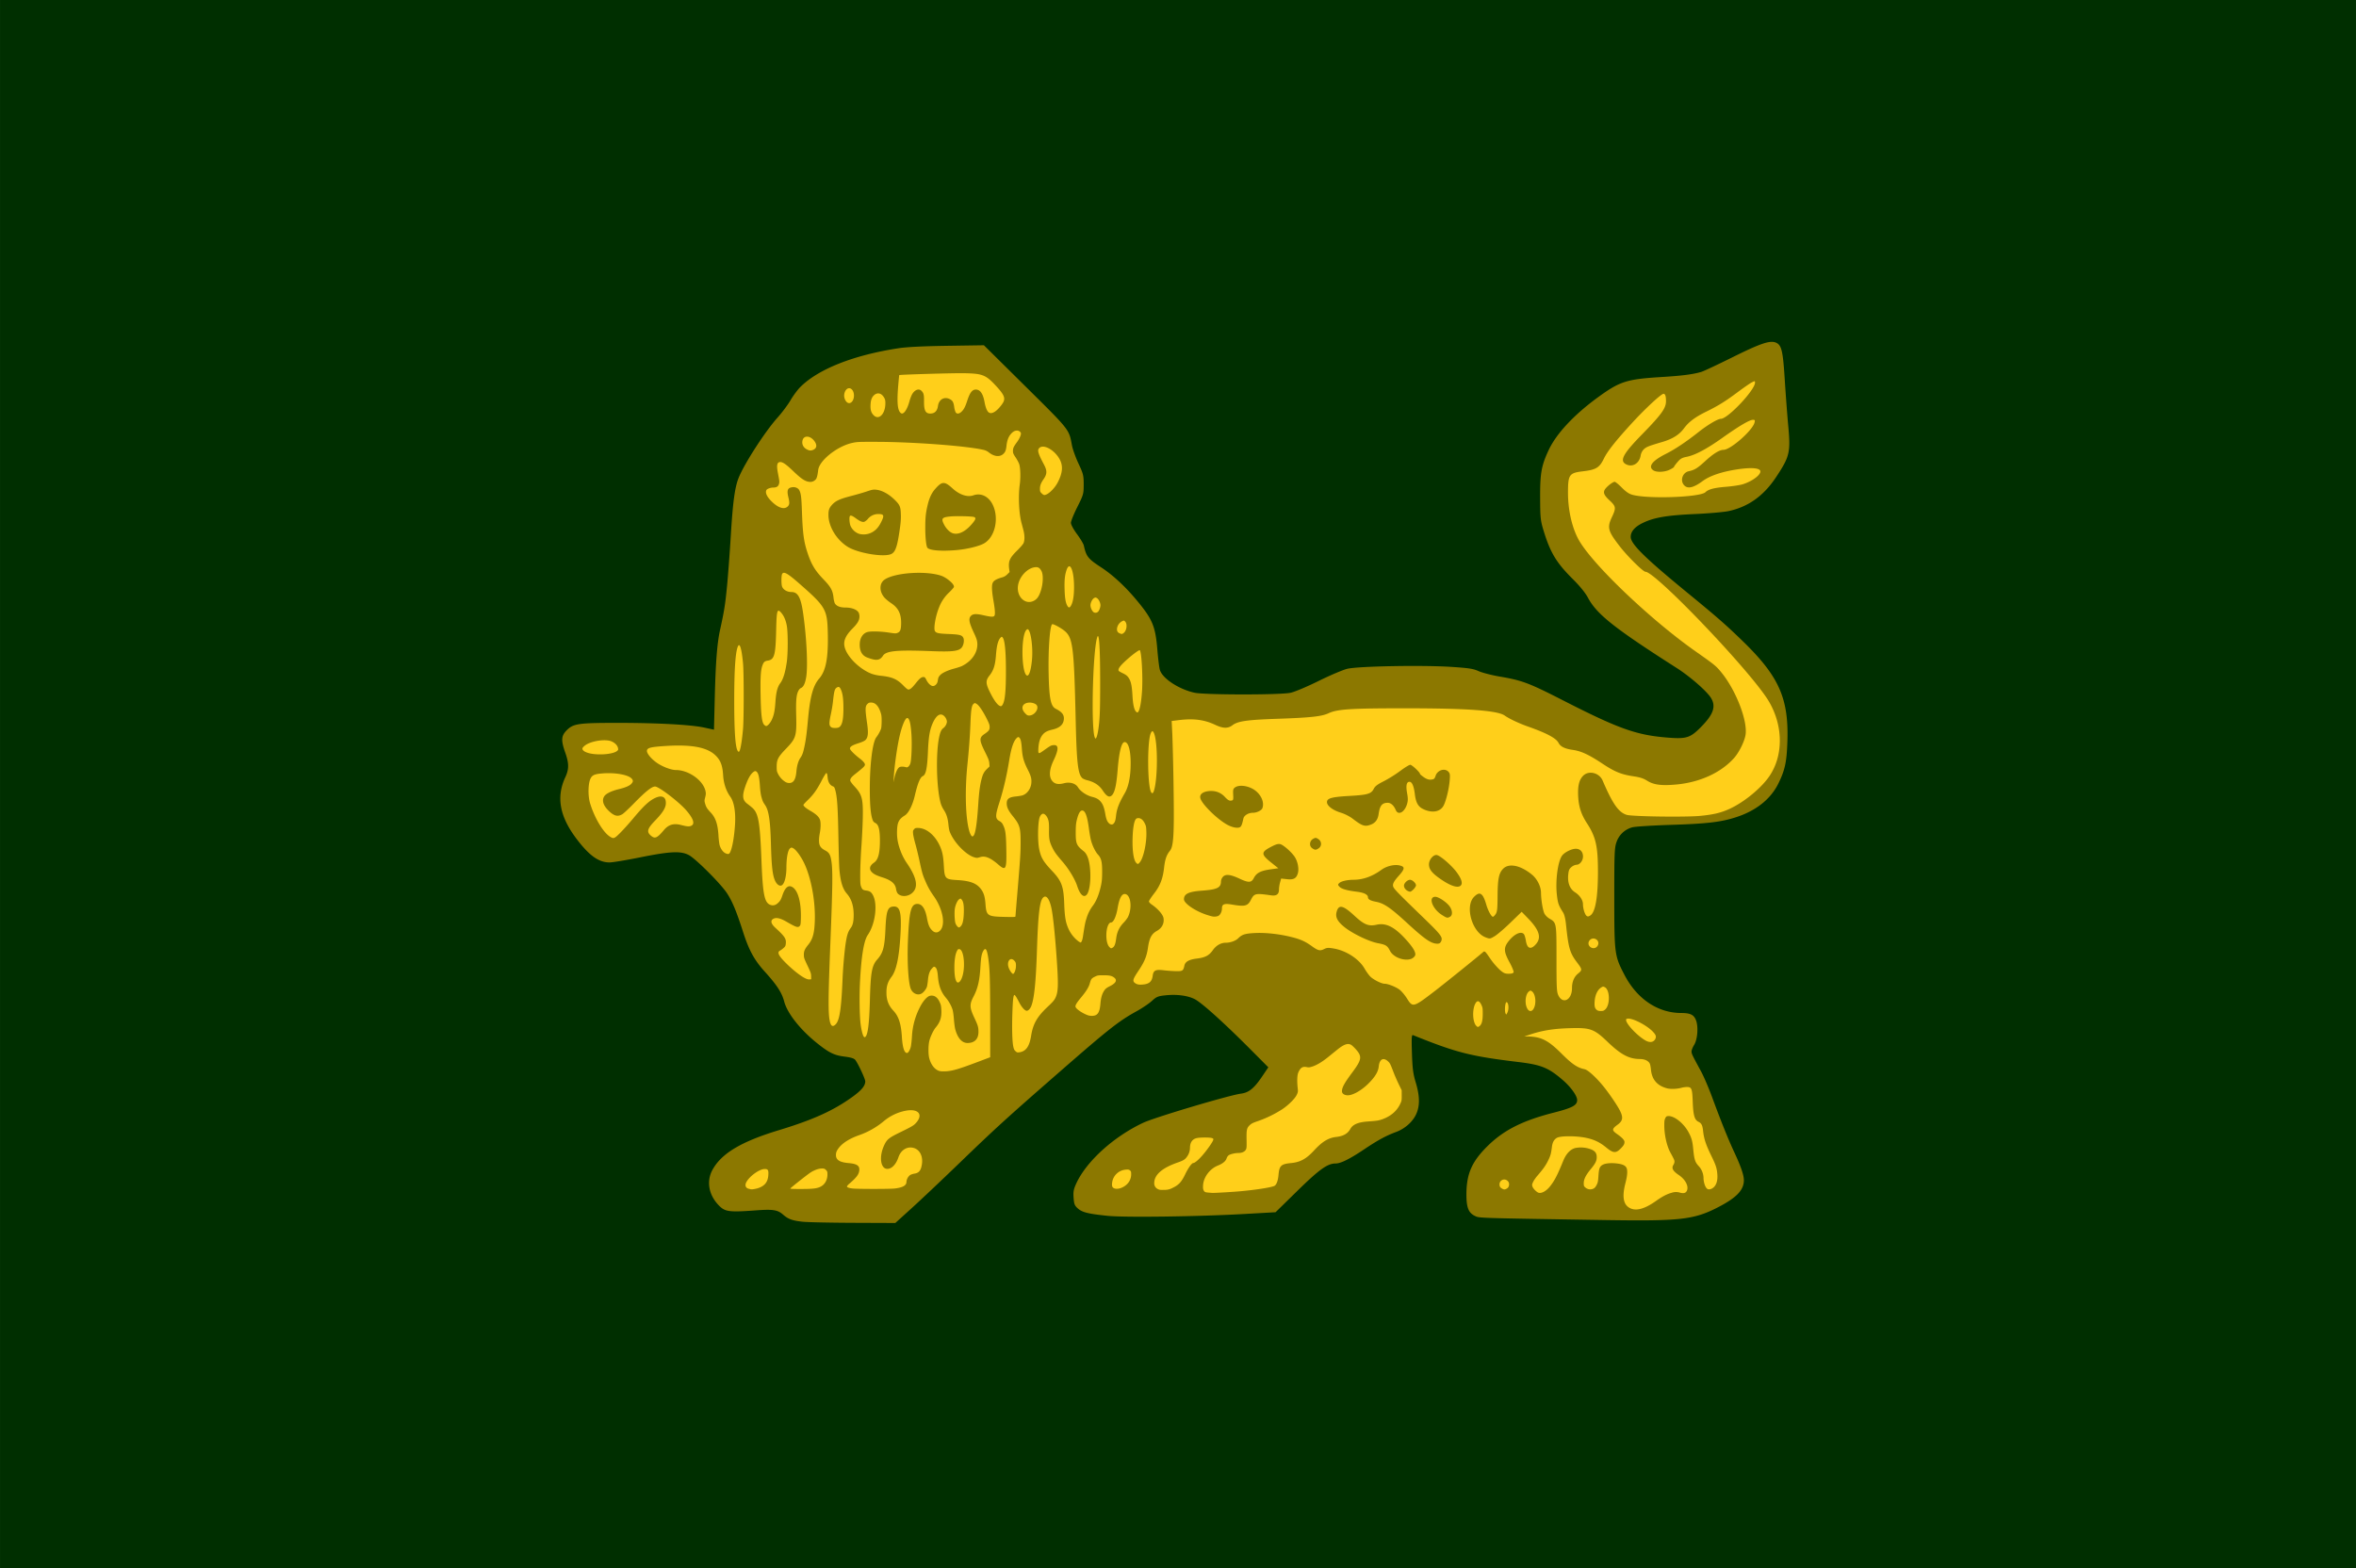 <svg xmlns="http://www.w3.org/2000/svg" width="362mm" height="241mm" viewBox="0 0 362 241"><path d="M.001-.001h361.998v241H.001z" style="fill:#002f00;fill-opacity:1;stroke-width:.264"/><path d="M123.316 187.737c-1.591-.173-2.207-.4-3.017-1.11-.82-.717-1.545-.829-4.154-.636-4.06.3-4.716.219-5.631-.695-1.616-1.612-2.017-3.758-1.037-5.543 1.385-2.522 4.414-4.33 10.193-6.083 5.245-1.592 8.341-2.99 11.259-5.086 1.447-1.04 2.017-1.725 2.017-2.427 0-.365-1.097-2.718-1.53-3.28-.18-.236-.67-.391-1.606-.508-1.612-.202-2.366-.563-4.183-2.004-2.636-2.09-4.66-4.642-5.142-6.486-.349-1.334-1.122-2.526-2.925-4.512-1.66-1.83-2.476-3.318-3.401-6.204-.995-3.105-1.652-4.684-2.46-5.912-.958-1.459-4.82-5.317-5.866-5.862-1.249-.65-2.863-.572-7.513.364-2.126.427-4.23.776-4.674.773-1.655-.008-3.107-1.047-5.053-3.615-2.609-3.442-3.155-6.435-1.733-9.483.577-1.236.575-2.13-.009-3.779-.673-1.9-.626-2.587.237-3.447 1.013-1.01 1.797-1.123 7.795-1.123 6.139 0 11.244.277 13.305.72l1.514.327.124-4.99c.136-5.414.36-8.29.807-10.327.65-2.97.794-3.867 1.072-6.715.16-1.641.423-5.16.585-7.819.312-5.134.614-7.372 1.19-8.82.866-2.182 4.065-7.138 6.008-9.307.687-.769 1.577-1.96 1.978-2.648.4-.688 1.069-1.593 1.486-2.012 2.763-2.774 8.205-4.926 15.127-5.98 1.235-.189 3.798-.316 7.488-.371l5.61-.085 6.372 6.309c6.869 6.799 6.693 6.576 7.155 9.064.111.598.563 1.857 1.003 2.798.737 1.572.802 1.832.802 3.221 0 1.451-.04 1.59-.982 3.467-.54 1.076-.981 2.168-.981 2.428 0 .273.395 1.005.939 1.74.516.698.987 1.486 1.045 1.751.372 1.689.648 2.036 2.667 3.355 1.734 1.132 3.604 2.849 5.302 4.868 2.58 3.07 3.033 4.132 3.332 7.834.104 1.283.272 2.641.374 3.019.353 1.313 2.886 2.997 5.32 3.537 1.562.347 13.176.355 14.77.01.635-.136 2.505-.924 4.302-1.81 1.748-.864 3.725-1.705 4.394-1.87 1.634-.406 11.53-.589 16.01-.297 2.695.176 3.362.28 4.207.659.553.247 2.02.623 3.26.835 3.42.583 4.443.97 9.712 3.662 8.3 4.243 11.104 5.264 15.556 5.667 3.339.302 3.901.146 5.583-1.546 1.954-1.965 2.382-3.201 1.567-4.517-.637-1.029-3.21-3.277-5.218-4.56-9.627-6.148-12.317-8.278-13.677-10.824-.407-.76-1.235-1.78-2.328-2.868-2.528-2.513-3.47-4.078-4.499-7.47-.47-1.549-.51-1.94-.523-5.036-.015-3.749.188-4.896 1.289-7.275 1.177-2.543 3.915-5.48 7.621-8.175 3.356-2.439 4.387-2.766 9.775-3.097 3.132-.192 4.791-.407 6.077-.785.36-.106 2.505-1.113 4.768-2.236 4.368-2.17 5.83-2.659 6.728-2.25.846.384 1.05 1.263 1.331 5.72.143 2.26.38 5.409.527 6.999.382 4.138.235 4.768-1.857 7.928-1.912 2.888-4.264 4.572-7.296 5.226-.717.154-3.028.358-5.136.452-4.281.19-6.27.524-7.985 1.337-1.284.609-1.925 1.335-1.925 2.18 0 1.079 2.144 3.195 8.6 8.49 4.676 3.833 5.978 4.97 8.575 7.489 5.633 5.465 7.13 8.838 6.895 15.546-.107 3.085-.37 4.3-1.375 6.352-1.191 2.434-3.466 4.232-6.615 5.23-2.272.72-4.432.97-9.817 1.14-2.879.09-5.583.261-6.008.379a3.528 3.528 0 0 0-2.438 2.28c-.31.885-.341 1.693-.34 8.532.003 8.652.038 8.918 1.54 11.82 1.933 3.735 5.128 5.895 8.735 5.903 1.462.004 2 .287 2.314 1.215.345 1.022.184 2.874-.32 3.69-.219.351-.397.8-.397.998 0 .363.097.568 1.448 3.048.42.77 1.194 2.574 1.722 4.01 1.335 3.634 2.458 6.424 3.378 8.395 1.03 2.205 1.492 3.55 1.492 4.337 0 1.526-1.132 2.7-4.046 4.195-3.655 1.875-5.786 2.112-17.364 1.927-19.809-.316-19.214-.297-19.913-.633-.985-.472-1.309-1.29-1.307-3.298.004-3.142.81-5.01 3.176-7.368 2.503-2.494 5.4-3.968 10.213-5.198 2.889-.738 3.624-1.13 3.624-1.937 0-.655-.96-1.996-2.194-3.064-2.2-1.905-3.305-2.357-6.78-2.778-7.459-.903-9.555-1.437-16.245-4.138-.214-.086-.242.379-.165 2.77.078 2.385.177 3.151.585 4.508.635 2.111.65 3.616.048 4.904-.539 1.154-1.718 2.194-3.051 2.692-1.577.588-2.807 1.256-4.903 2.66-2.262 1.516-3.618 2.188-4.42 2.19-1.243.005-2.505.912-5.911 4.251l-3.303 3.237-4.831.272c-7.153.403-18.394.553-21 .28-2.98-.31-3.878-.534-4.544-1.128-.496-.441-.586-.668-.657-1.642-.068-.935.003-1.315.407-2.197 1.563-3.406 5.733-7.188 10.286-9.33 1.771-.834 13.182-4.234 15.027-4.478 1.215-.16 2.01-.807 3.252-2.643l.948-1.402-2.685-2.7c-4.127-4.15-7.604-7.28-8.66-7.796-1.118-.544-2.754-.75-4.497-.563-1.117.12-1.352.218-2.05.86-.433.398-1.495 1.114-2.36 1.59-2.689 1.48-4.256 2.71-11.439 8.977-8.637 7.537-10.112 8.88-15.922 14.488-2.562 2.473-5.793 5.525-7.18 6.782l-2.52 2.285-6.47-.026c-3.56-.014-7.06-.09-7.78-.168z" style="fill:#8c7800;fill-opacity:1;stroke-width:.187"/><path d="M46.01 34.943c-.318-.326-.566-.436-1.111-.497a2.194 2.194 0 0 1-.501-.102c-.613-.232-1.252-.861-1.38-1.36-.077-.306.04-.586.398-.947.262-.263.355-.425.355-.615a.468.468 0 0 0-.04-.2c-.094-.157-.352-.256-.673-.257-.283 0-.47-.08-.548-.229a1.25 1.25 0 0 1-.062-.297c-.04-.348-.141-.53-.508-.911-.434-.451-.62-.763-.818-1.365-.186-.565-.241-.98-.28-2.103-.024-.711-.049-.91-.134-1.073-.056-.107-.198-.172-.34-.156-.256.029-.305.148-.215.522.069.283.058.384-.052.476-.172.145-.456.057-.768-.238-.266-.25-.375-.473-.3-.613.035-.064.209-.128.347-.128.17 0 .258-.056.292-.183.03-.111.029-.123-.056-.572-.074-.388-.039-.545.124-.545.131 0 .302.12.668.471.403.387.597.515.81.538a.366.366 0 0 0 .342-.143c.045-.061.082-.217.11-.46.058-.488.965-1.211 1.733-1.381.237-.053.314-.057 1.208-.055 1.877.002 4.599.205 5.471.407a.655.655 0 0 1 .268.123c.266.216.547.255.73.101.114-.096.157-.2.18-.433.027-.258.098-.452.217-.591.109-.128.206-.182.322-.182.096 0 .197.077.197.15 0 .097-.082.273-.203.44-.173.238-.204.306-.204.45 0 .11.018.152.14.336.077.116.158.27.18.34.063.201.075.689.026 1.04-.081.58-.043 1.445.086 1.94l.103.391c.066.257.067.52 0 .657-.027.057-.17.222-.317.366-.39.383-.464.555-.41.954l.02.147-.112.112a.586.586 0 0 1-.302.169c-.256.076-.391.156-.442.263-.063.132-.052.405.034.91.088.511.098.739.036.791-.059.049-.18.04-.532-.04-.39-.089-.552-.08-.656.036-.125.14-.088.335.163.87.117.25.154.36.166.488.044.47-.253.926-.773 1.188-.058.03-.236.089-.394.131-.35.094-.625.224-.731.344-.078.09-.087.113-.118.303-.021.13-.134.245-.239.245-.107 0-.243-.126-.336-.31-.066-.132-.084-.149-.152-.149-.106 0-.198.075-.394.322-.183.231-.282.315-.37.315-.04 0-.124-.066-.255-.201zm-1.168-1.38a.56.56 0 0 0 .124-.137c.157-.253.7-.307 2.436-.24 1.169.046 1.48 0 1.612-.234.077-.137.098-.348.045-.45-.07-.135-.194-.166-.745-.188-.52-.02-.643-.048-.7-.154-.073-.137.033-.754.203-1.18a2.05 2.05 0 0 1 .53-.793c.13-.127.237-.251.237-.276 0-.091-.084-.2-.267-.345a1.573 1.573 0 0 0-.335-.205c-.763-.286-2.397-.185-2.93.18-.283.195-.278.63.013.94.066.07.21.188.321.261.362.24.511.538.508 1.013-.003.333-.042.443-.18.5-.088.037-.122.036-.464-.016-.404-.061-.894-.073-1.067-.027-.239.065-.394.308-.397.626-.005.356.122.577.386.676.364.136.53.148.67.049zm.553-5.328c.207-.1.303-.377.425-1.228.054-.372.067-.55.06-.79-.011-.393-.052-.488-.328-.756-.304-.295-.652-.48-.953-.503-.131-.01-.197.003-.459.092-.168.057-.527.161-.798.231-.575.15-.784.246-.967.448-.142.155-.183.27-.183.515 0 .583.399 1.252.964 1.615.517.333 1.86.559 2.239.376zm3.367-.203c.525-.05 1.12-.198 1.361-.34.555-.324.767-1.274.438-1.962-.203-.427-.598-.622-.984-.485-.305.107-.701-.022-1.054-.343-.421-.384-.545-.381-.899.024-.176.203-.288.438-.374.79-.1.412-.126.658-.126 1.198 0 .502.048.931.11 1.006.117.14.745.186 1.528.112zM45.836 21.012c-.13-.164-.156-.556-.092-1.34.025-.299.049-.547.054-.553.024-.027 2.72-.106 3.282-.097.976.017 1.13.08 1.689.693.34.374.423.547.35.737-.053.142-.291.424-.439.522-.165.11-.289.109-.373-.004-.07-.093-.125-.258-.17-.502-.074-.405-.222-.613-.436-.613-.186 0-.305.154-.44.569-.102.317-.18.462-.308.575-.115.1-.223.107-.283.015a.991.991 0 0 1-.074-.278c-.036-.244-.082-.322-.23-.396-.28-.139-.55.021-.597.354-.036.255-.167.384-.39.384-.243 0-.323-.155-.319-.616.004-.339-.016-.422-.125-.537-.142-.149-.369-.054-.502.208a2.188 2.188 0 0 0-.115.321c-.106.382-.255.624-.384.624-.025 0-.07-.03-.098-.066zM44.5 21.17c-.134-.135-.177-.278-.164-.543.012-.239.063-.377.177-.483.142-.132.32-.122.444.024.119.14.146.238.131.471-.03.494-.343.776-.588.53zM43.099 20.466a.49.49 0 0 1-.03-.567c.159-.237.422-.074.422.262 0 .32-.23.498-.392.305zM41.097 22.907c-.183-.094-.267-.261-.227-.452.06-.28.397-.263.61.031.144.198.118.365-.066.442-.12.05-.186.045-.317-.021zM53.05 25.145c-.078-.079-.086-.1-.086-.236.001-.166.047-.287.188-.492.179-.26.182-.428.015-.742-.272-.51-.335-.698-.267-.803.187-.29.824.047 1.087.574.16.321.124.675-.114 1.135-.172.332-.507.648-.689.65-.026 0-.086-.038-.134-.086z" style="fill:#ffcf1a;fill-opacity:1;stroke-width:.025" transform="matrix(3.017 0 0 3.015 -.003 -.002)"/><path d="M48.527 27.18c-.155-.049-.336-.229-.446-.444-.159-.308-.11-.372.317-.413.308-.03 1.11-.01 1.213.029.103.039.085.115-.073.308-.347.424-.714.612-1.01.52zM43.742 27.205a.751.751 0 0 1-.428-.408c-.05-.136-.07-.393-.037-.48.027-.072.12-.042.31.099.206.152.331.205.429.18a.588.588 0 0 0 .183-.146.685.685 0 0 1 .542-.25c.276 0 .303.074.143.395-.114.23-.234.381-.382.48a.891.891 0 0 1-.76.13zM50.872 35.951c-.115-.077-.272-.307-.44-.641-.237-.47-.243-.62-.037-.88.207-.262.292-.532.329-1.041.037-.501.113-.78.247-.902.047-.042.051-.042.09.002.113.124.17.703.17 1.712 0 .987-.043 1.468-.153 1.685-.061.12-.104.134-.206.065zM52.24 34.373c-.195-.297-.227-1.606-.052-2.112.045-.131.12-.215.166-.187.151.094.262.94.204 1.554-.06.642-.189.943-.318.745zM52.225 30.644c-.279-.12-.435-.455-.377-.812.071-.45.48-.883.871-.923.155-.016.24.037.324.2.14.275.043.988-.18 1.324-.143.216-.417.307-.638.211zM39.975 39.837a1.013 1.013 0 0 1-.349-.394c-.062-.118-.07-.16-.07-.375 0-.352.074-.493.484-.917.497-.515.536-.641.51-1.67-.019-.756.005-1.05.101-1.25.045-.092.088-.14.154-.171.118-.057.199-.23.252-.537.098-.561.021-2.098-.167-3.35-.11-.731-.263-.997-.575-.998-.222 0-.414-.109-.482-.272-.046-.108-.046-.558-.001-.645.077-.15.267-.047.845.458 1.376 1.203 1.454 1.337 1.482 2.536.03 1.276-.093 1.935-.437 2.331-.314.362-.468.932-.574 2.116-.06.665-.106 1.017-.182 1.37-.066.306-.104.414-.198.55-.11.16-.18.395-.207.697-.036.414-.147.593-.367.593a.398.398 0 0 1-.22-.072z" style="fill:#ffcf1a;fill-opacity:1;stroke-width:.025" transform="matrix(3.017 0 0 3.015 -.003 -.002)"/><path d="M38.92 36.944c-.119-.12-.166-.52-.184-1.548-.015-.895.008-1.252.097-1.489.063-.17.113-.213.275-.238.333-.053.394-.282.422-1.57.022-.987.054-1.099.25-.877.141.16.238.38.29.66.065.34.064 1.435 0 1.867-.08.541-.183.873-.335 1.077-.14.19-.21.459-.243.95-.03.446-.075.67-.181.9-.08.175-.217.328-.292.328-.02 0-.065-.027-.098-.06zM42.357 37.077c-.14-.077-.146-.195-.04-.685a6.89 6.89 0 0 0 .103-.61c.063-.6.089-.685.232-.758.08-.04.134.008.199.18.075.204.105.462.104.913 0 .597-.072.882-.242.96-.081.037-.288.037-.356 0zM54.375 30.902c-.099-.151-.143-.392-.156-.854-.014-.462.01-.712.088-.962.168-.539.397-.04.393.86-.002.411-.048.709-.138.89-.068.137-.127.158-.187.066zM56.472 41.954c-.093-.097-.137-.212-.184-.488-.053-.305-.119-.477-.233-.61-.108-.126-.217-.187-.44-.244-.285-.072-.587-.278-.717-.488-.121-.197-.41-.281-.703-.205-.29.076-.473.043-.601-.11-.181-.214-.16-.579.06-1.045.277-.582.272-.818-.015-.785-.116.013-.147.03-.545.314-.196.139-.222.127-.213-.099.015-.36.089-.598.236-.766.107-.122.228-.183.48-.242.375-.087.561-.255.584-.526.019-.228-.09-.37-.41-.534-.259-.131-.338-.521-.365-1.783-.027-1.242.064-2.482.184-2.529.052-.02.382.153.581.304.473.359.524.747.614 4.631.05 2.181.118 2.739.355 2.925a.82.82 0 0 0 .234.093c.364.092.611.256.788.525.202.307.342.376.474.235.143-.154.224-.525.287-1.315.07-.872.19-1.367.34-1.388.196-.028.323.4.321 1.091-.001.656-.105 1.176-.303 1.516-.292.502-.403.792-.443 1.153-.026.232-.05.31-.125.395-.058.067-.164.056-.241-.025zM52.21 36.355c-.242-.252-.152-.515.186-.544.16-.013.344.047.402.13.132.188-.115.528-.383.528-.081 0-.114-.018-.205-.114z" style="fill:#ffcf1a;fill-opacity:1;stroke-width:.025" transform="matrix(3.017 0 0 3.015 -.003 -.002)"/><path d="M55.74 37.541c-.173-.645-.082-4.245.128-5.024.105-.39.162.407.163 2.283 0 1.436-.02 1.906-.102 2.429-.04.25-.093.412-.136.412-.014 0-.038-.045-.053-.1zM55.714 31.213c-.084-.042-.178-.233-.178-.363 0-.131.094-.319.185-.369.062-.034.077-.034.14 0 .09.05.184.238.184.368 0 .11-.07.288-.13.336-.062.05-.135.06-.2.028zM57.021 32.278c-.094-.04-.135-.106-.135-.214a.49.49 0 0 1 .287-.414c.07-.03.081-.026.137.038.114.133.068.455-.08.572-.082.064-.1.066-.209.018zM57.855 36.267c-.096-.096-.156-.368-.18-.824-.026-.457-.07-.683-.165-.847-.082-.141-.152-.2-.353-.295-.096-.046-.18-.098-.187-.117-.04-.104.08-.26.462-.6.28-.248.59-.472.617-.445.09.091.16 1.338.115 2.062-.032.504-.095.892-.168 1.034-.049.094-.073.1-.141.032zM47.811 54.576c-.222-.083-.402-.321-.486-.645-.052-.201-.052-.619 0-.856.05-.223.206-.557.33-.706.227-.273.305-.514.287-.894-.01-.205-.025-.273-.09-.41-.115-.247-.278-.353-.483-.314-.143.027-.349.254-.508.562a3.669 3.669 0 0 0-.416 1.515 5.536 5.536 0 0 1-.052.497c-.032.158-.126.328-.186.34-.144.027-.24-.257-.275-.821-.042-.67-.163-1.042-.432-1.331-.25-.268-.354-.542-.354-.926 0-.337.07-.551.262-.806.245-.323.39-1.017.453-2.164.06-1.078-.017-1.414-.323-1.414-.326 0-.401.193-.443 1.149-.04.924-.119 1.216-.42 1.554-.268.3-.334.66-.37 2.011-.031 1.214-.102 1.809-.227 1.923-.04.036-.048.035-.087-.008-.056-.062-.135-.39-.167-.692-.047-.44-.06-1.32-.03-1.975.064-1.382.197-2.213.402-2.512.391-.57.516-1.597.25-2.052-.084-.142-.154-.187-.328-.211-.17-.023-.204-.05-.263-.202-.04-.103-.046-.196-.043-.692.002-.316.028-.923.059-1.35.03-.428.062-1.07.07-1.428.022-1-.032-1.211-.412-1.627a1.702 1.702 0 0 1-.219-.277c-.033-.088.031-.193.207-.333.567-.453.574-.462.5-.6a1.082 1.082 0 0 0-.228-.22c-.27-.206-.502-.44-.502-.507 0-.097.115-.171.42-.269.192-.062.315-.117.365-.164.135-.126.16-.341.095-.807-.111-.78-.11-.914.012-1.036.057-.056.095-.071.182-.071.209 0 .361.149.474.463.057.16.067.229.067.48 0 .16-.013.338-.03.394a1.83 1.83 0 0 1-.246.44c-.19.26-.327 1.368-.327 2.63 0 .882.052 1.388.167 1.63a.25.25 0 0 0 .11.1c.17.075.238.338.238.908-.001.639-.09.97-.298 1.112-.219.151-.264.315-.13.469.1.113.24.185.563.288.439.14.645.316.686.585a.61.61 0 0 0 .067.209c.145.201.512.204.744.006.33-.283.261-.748-.22-1.471a2.92 2.92 0 0 1-.389-.758c-.12-.34-.164-.62-.151-.962.015-.427.094-.58.402-.773.187-.118.386-.514.499-.992.153-.652.274-.948.413-1.01.156-.071.224-.4.26-1.264.034-.808.105-1.177.298-1.548.162-.31.344-.403.512-.262a.461.461 0 0 1 .157.305.49.49 0 0 1-.178.32c-.109.077-.168.209-.226.5-.166.832-.127 2.537.077 3.302.033.126.092.256.164.367.139.21.206.423.238.744.013.136.04.294.06.35.195.54.818 1.197 1.26 1.327.124.036.146.036.274-.004.183-.058.326-.037.543.078.093.05.261.17.373.268.422.37.459.302.438-.789-.014-.744-.043-.958-.164-1.2a.395.395 0 0 0-.181-.2c-.222-.122-.224-.273-.014-.928.212-.662.379-1.377.508-2.173.096-.596.212-.952.363-1.113.076-.082.11-.087.164-.026.062.07.093.223.119.582.028.395.099.64.296 1.03.162.32.2.456.186.673-.02.305-.223.583-.477.651a2.652 2.652 0 0 1-.311.048c-.353.036-.47.125-.467.357.001.195.085.369.315.654.35.435.394.586.392 1.35-.001.541-.015.758-.174 2.664a114.06 114.06 0 0 0-.089 1.093c0 .028-.107.032-.566.021-.862-.019-.917-.057-.961-.665-.025-.343-.08-.537-.202-.714-.225-.327-.555-.46-1.243-.498-.603-.034-.639-.072-.674-.714-.026-.468-.068-.7-.175-.958-.245-.589-.697-.979-1.14-.984-.126-.002-.15.006-.204.07-.055.063-.06.088-.048.225.007.085.059.315.114.511.056.196.15.58.208.854.132.617.16.714.296 1.032.13.306.244.511.433.779.482.684.62 1.5.302 1.78-.137.12-.286.093-.431-.08-.104-.124-.158-.27-.218-.59-.087-.467-.248-.706-.478-.709-.336-.005-.426.348-.49 1.924-.043 1.083.027 2.16.158 2.43.106.222.346.319.532.217.11-.06.243-.23.28-.356.015-.053.038-.202.05-.332.027-.295.089-.472.209-.599.082-.087.1-.095.148-.069.086.046.129.184.154.495.037.458.163.793.405 1.075.149.174.285.421.343.622.022.077.051.295.065.484.014.189.044.41.066.493.122.455.344.705.626.704.358 0 .557-.202.557-.566 0-.242-.025-.325-.206-.712-.248-.527-.255-.686-.05-1.078.225-.428.318-.832.359-1.563.024-.438.06-.632.144-.776.11-.188.18-.096.246.325.084.54.103 1.112.104 3.122l.001 1.974-.724.273c-.9.339-1.23.433-1.555.445-.168.007-.272-.001-.34-.027z" style="fill:#ffcf1a;fill-opacity:1;stroke-width:.025" transform="matrix(3.017 0 0 3.015 -.003 -.002)"/><path d="M49.454 42.572a.995.995 0 0 1-.102-.261c-.181-.68-.215-2.031-.083-3.332.085-.838.129-1.444.155-2.116.026-.68.062-.908.156-.986.066-.056.068-.056.167.005.112.068.307.354.495.727.129.256.16.339.16.442.003.149-.04.207-.267.362-.27.185-.266.308.03.91.176.354.21.443.22.58l.013.16-.127.124c-.153.148-.215.264-.284.534-.081.317-.126.668-.168 1.313-.06.925-.14 1.45-.235 1.557-.053.059-.07.056-.13-.019zM45.517 39.642c.039-.654.18-1.634.315-2.193.12-.495.275-.853.37-.853.115 0 .183.276.22.881.028.49 0 1.232-.055 1.422-.038.134-.137.23-.21.208-.143-.044-.292-.044-.358-.001-.092.06-.185.264-.245.536l-.05.229zM48.702 50.006c-.065-.126-.096-.356-.096-.7 0-.374.047-.671.13-.835.046-.088.065-.104.122-.097.25.03.326 1.024.113 1.505-.09.203-.203.257-.27.127zM48.748 47.206a.495.495 0 0 1-.09-.16c-.043-.136-.058-.579-.026-.751.037-.202.135-.409.22-.464.069-.045.07-.045.128.022.088.103.12.313.106.692-.013.369-.061.57-.16.668-.076.077-.101.076-.178-.007zM51.72 53.576c-.066-.058-.088-.107-.117-.251-.053-.27-.07-.94-.042-1.733.023-.663.049-.879.105-.879.032 0 .107.117.237.37.118.23.261.4.364.43.083.026.201-.09.262-.254.146-.39.23-1.232.282-2.826.06-1.832.136-2.496.308-2.679.156-.166.324.04.428.525.079.366.173 1.253.257 2.405.107 1.484.098 1.861-.052 2.173-.06.125-.138.215-.395.456-.537.504-.745.87-.842 1.475-.087.55-.265.8-.604.846-.098.014-.12.007-.192-.058zM51.503 49.56c-.156-.204-.207-.431-.131-.579.068-.132.192-.13.305.003.055.066.065.102.065.248 0 .173-.075.384-.145.405-.016.005-.058-.03-.094-.076zM42.335 52.246a.663.663 0 0 1-.078-.223c-.084-.413-.077-1.234.037-4.05.115-2.879.123-3.661.04-4.138-.05-.283-.115-.388-.302-.487-.169-.09-.246-.167-.29-.287-.043-.117-.04-.337.007-.582.053-.268.058-.565.013-.694-.054-.154-.192-.285-.478-.453-.246-.143-.365-.245-.365-.311 0-.015.095-.12.211-.232.289-.279.465-.522.693-.957a4.25 4.25 0 0 1 .231-.407c.054-.054.076-.008.095.193.023.24.11.393.264.457.068.028.089.057.12.17.105.363.14.887.168 2.48.013.729.036 1.457.052 1.618.059.62.166.962.378 1.206.234.27.344.614.346 1.074 0 .34-.04.527-.151.677-.148.202-.202.383-.278.929a22.415 22.415 0 0 0-.143 1.809c-.063 1.41-.15 1.962-.341 2.165-.095.1-.165.113-.229.043zM40.98 49.846c-.235-.123-.607-.418-.93-.738-.401-.396-.487-.57-.324-.658a1.15 1.15 0 0 0 .182-.134c.087-.078.102-.109.113-.223.024-.25-.051-.364-.534-.807-.227-.208-.261-.373-.096-.459.148-.077.358-.028.674.156.484.28.576.31.665.211.041-.045.05-.103.058-.37.025-.881-.165-1.516-.489-1.639-.177-.067-.33.086-.452.45-.063.19-.103.266-.186.351-.143.15-.278.19-.434.13-.296-.113-.38-.537-.447-2.283-.077-1.964-.154-2.394-.477-2.672a4.672 4.672 0 0 0-.235-.189c-.25-.183-.28-.395-.117-.872.121-.358.248-.6.373-.713.113-.102.155-.11.225-.04.08.08.126.292.153.702.015.24.044.452.078.571.06.216.075.248.193.423.18.268.259.792.29 1.95.031 1.148.08 1.589.204 1.879.096.223.26.326.371.234.128-.106.212-.46.214-.891.002-.525.078-.908.197-.986.06-.04.07-.039.155.007.11.06.282.272.445.553.414.713.685 2.026.649 3.14-.021.635-.104.938-.335 1.221-.168.207-.223.327-.223.489 0 .178.004.19.201.608.147.31.168.374.17.51l.002.154-.09.007c-.063.005-.137-.016-.242-.072zM54.91 47.966a1.655 1.655 0 0 1-.468-.574c-.167-.35-.217-.627-.243-1.347-.031-.87-.135-1.149-.62-1.66-.44-.464-.564-.673-.652-1.098-.083-.4-.076-1.293.013-1.604.038-.133.134-.228.209-.206.094.027.193.155.238.31.033.113.042.238.039.53-.005.444.022.584.174.894.103.211.21.359.519.714.317.366.63.886.742 1.233.141.437.328.612.48.448.132-.142.21-.625.186-1.149-.025-.552-.138-.915-.334-1.07-.368-.291-.409-.39-.407-.968.002-.329.013-.451.057-.631.082-.329.166-.477.273-.477.155 0 .258.28.344.93.027.21.074.474.103.586.07.27.223.585.353.726.173.188.219.378.216.892-.001.329-.014.477-.057.68-.1.465-.249.829-.44 1.067a2.06 2.06 0 0 0-.302.62c-.066.202-.094.347-.179.92-.027.18-.077.306-.124.306a.503.503 0 0 1-.12-.072zM36.971 43.499c-.146-.058-.278-.242-.33-.46a4.33 4.33 0 0 1-.05-.468c-.036-.568-.146-.892-.39-1.153-.188-.2-.236-.275-.287-.45-.042-.143-.042-.16 0-.33.039-.153.041-.203.016-.32-.117-.544-.854-1.069-1.506-1.071-.24 0-.673-.164-.96-.361-.284-.195-.516-.47-.516-.61 0-.157.167-.203.904-.252 1.35-.09 2.148.056 2.582.47.262.25.365.516.395 1.023.024.41.154.798.365 1.088.2.275.286.82.236 1.497-.043.59-.134 1.097-.236 1.317-.053.115-.096.13-.223.08zM31.062 42.64c-.347-.22-.786-.96-1.009-1.699-.116-.384-.103-1.012.026-1.268.083-.164.205-.219.556-.25.68-.062 1.381.062 1.548.274.07.09.065.144-.025.247-.094.107-.306.198-.662.283-.329.079-.611.213-.703.333-.158.208-.084.484.206.763.278.269.457.315.692.178.07-.04.321-.275.582-.542.609-.623.92-.872 1.09-.872.192 0 1.214.781 1.588 1.214.37.428.455.703.245.79-.105.045-.21.035-.528-.047-.362-.092-.623-.013-.852.259-.351.418-.465.465-.675.28-.218-.192-.171-.353.222-.759.456-.47.594-.733.537-1.02-.044-.216-.25-.268-.533-.134-.306.145-.59.409-1.101 1.023-.204.245-.5.575-.656.732-.322.325-.354.338-.548.215zM30.21 38.428c-.333-.043-.547-.15-.547-.273 0-.065.145-.19.298-.259.385-.17.938-.22 1.194-.105.166.073.288.198.317.325.021.088.017.104-.04.155-.163.144-.739.218-1.222.157zM37.57 38.268c-.12-.182-.175-.984-.176-2.538 0-1.527.054-2.406.17-2.74.1-.285.201.01.278.816.046.485.046 2.838 0 3.351-.062.69-.139 1.116-.21 1.16-.012.008-.04-.014-.063-.049zM58.63 40.384c-.196-.3-.21-2.633-.018-3.022.062-.125.1-.124.158.004.2.456.2 2.305-.002 2.942-.04.126-.088.152-.138.076zM57.868 43.978c-.135-.135-.207-.63-.186-1.278.014-.453.066-.784.143-.918.033-.058.065-.078.132-.084.132-.011.25.08.341.26.07.14.077.179.086.472.016.54-.148 1.293-.331 1.515-.09.108-.106.111-.185.033zM56.505 48.272c-.104-.104-.16-.32-.16-.607.001-.354.107-.647.235-.647.13 0 .269-.307.345-.763.076-.452.197-.69.352-.69.308 0 .405.706.163 1.186a1.668 1.668 0 0 1-.217.277c-.225.24-.333.47-.377.804-.038.293-.09.422-.194.475-.07.037-.077.035-.147-.035zM43.41 60.573c-.18-.02-.276-.058-.276-.107a.53.53 0 0 1 .133-.145c.366-.319.476-.468.496-.676.023-.232-.123-.33-.548-.366-.451-.04-.641-.16-.641-.408 0-.134.033-.217.147-.367.191-.25.55-.476 1.024-.644a4.03 4.03 0 0 0 1.26-.712 2.464 2.464 0 0 1 1.136-.54c.665-.12.907.23.465.672-.091.092-.234.173-.688.394-.652.317-.739.385-.885.693-.288.608-.18 1.255.2 1.205.214-.028.41-.25.525-.592.099-.298.34-.495.606-.495.407 0 .658.36.59.844-.046.32-.146.45-.374.486a.751.751 0 0 0-.228.074.493.493 0 0 0-.187.348c0 .182-.183.287-.586.337-.245.03-1.912.03-2.168 0zM55.402 51.746c-.318-.122-.63-.344-.63-.45 0-.083.073-.2.29-.462.25-.3.385-.517.438-.706.066-.232.09-.263.252-.345.144-.072.171-.076.446-.076.318 0 .438.028.561.131.15.127.065.278-.245.431-.147.073-.21.121-.269.208-.116.17-.175.367-.2.673-.037.45-.14.612-.401.625a.693.693 0 0 1-.242-.03zM58.976 60.608a.32.32 0 0 1-.191-.322c.006-.415.407-.763 1.194-1.036.288-.1.377-.156.473-.296a.78.78 0 0 0 .152-.44c0-.287.12-.46.352-.51.173-.037.66-.037.766 0 .072.025.08.037.066.096-.024.096-.267.449-.507.735-.209.25-.426.44-.503.44-.081 0-.255.24-.416.573-.191.397-.329.546-.642.695a.825.825 0 0 1-.427.102c-.185.007-.247 0-.317-.037zM56.74 60.563c-.098-.044-.122-.118-.098-.302a.76.76 0 0 1 .689-.648c.128-.01.164-.004.217.039.056.046.063.07.061.213a.695.695 0 0 1-.24.516c-.193.174-.469.254-.629.182zM61.571 60.786c-.188-.014-.226-.03-.27-.115-.031-.06-.038-.126-.03-.267.027-.41.345-.834.748-.996.252-.101.402-.223.45-.368a.372.372 0 0 1 .1-.155c.082-.06.323-.119.498-.12.178 0 .316-.059.377-.16.045-.074.05-.123.043-.508-.01-.515.01-.605.159-.748.09-.087.163-.123.436-.216a5.8 5.8 0 0 0 1.207-.588c.325-.214.665-.551.754-.747.063-.138.067-.162.047-.342-.04-.369-.027-.665.036-.805.106-.237.218-.307.421-.264.104.022.149.018.292-.029.23-.075.502-.239.806-.486l.458-.371c.336-.271.529-.341.699-.253.04.02.14.112.225.204.356.389.336.543-.154 1.204-.41.552-.528.768-.528.964 0 .105.089.18.238.202.247.037.702-.202 1.076-.564.36-.349.532-.628.56-.91.038-.364.23-.471.465-.259.104.094.123.13.287.561.058.154.176.424.26.599l.155.318.001.268c.002.248-.004.28-.078.433-.17.358-.478.623-.898.774-.197.071-.274.084-.743.117-.506.036-.772.15-.902.388-.128.233-.354.36-.712.401-.403.046-.712.234-1.134.692-.394.427-.7.594-1.16.638-.52.05-.606.131-.648.613-.026.303-.111.515-.222.558-.215.083-.906.19-1.702.265-.402.037-1.353.093-1.451.085a24.378 24.378 0 0 0-.166-.013zM40.257 60.565c.14-.132.912-.739 1.04-.817.206-.125.405-.193.565-.193.11 0 .142.012.204.075.066.066.075.092.075.228 0 .281-.13.514-.349.624-.184.093-.385.117-.987.118-.5 0-.58-.005-.548-.035zM38.232 60.614a1.117 1.117 0 0 0-.096-.025c-.158-.035-.21-.169-.13-.328.156-.308.671-.68.941-.68.165 0 .198.055.184.303-.02.341-.167.542-.484.66-.132.049-.365.088-.415.07zM76.51 60.586c-.105-.054-.141-.111-.142-.224a.246.246 0 0 1 .239-.246c.13 0 .249.11.249.233 0 .119-.04.19-.132.238-.093.048-.122.048-.215 0zM83.01 61.573c-.34-.176-.41-.581-.224-1.292.104-.397.114-.675.03-.793-.073-.103-.217-.16-.488-.191-.282-.033-.555-.008-.693.063-.162.083-.203.185-.228.57-.018.277-.03.341-.092.463-.052.103-.097.154-.167.19a.373.373 0 0 1-.409-.06c-.074-.065-.081-.085-.081-.222 0-.194.108-.412.346-.7.246-.296.314-.43.315-.62.001-.188-.063-.292-.237-.379a1.448 1.448 0 0 0-.857-.09c-.253.068-.464.292-.61.65-.303.743-.438 1.003-.669 1.298-.185.236-.423.373-.58.334-.102-.026-.288-.212-.321-.322-.026-.084-.021-.112.035-.232.035-.075.13-.215.213-.31.307-.358.423-.522.545-.768.128-.26.157-.363.2-.713.028-.227.107-.371.252-.456.18-.105.972-.107 1.474-.003.421.087.71.224 1.04.496.365.299.494.304.755.033.14-.147.174-.208.174-.316 0-.096-.119-.222-.388-.411-.262-.185-.257-.254.038-.47.348-.257.314-.472-.2-1.237-.34-.506-.615-.854-.914-1.154-.26-.261-.457-.412-.572-.437-.363-.076-.63-.257-1.147-.773-.706-.707-1.055-.884-1.757-.895l-.165-.002.343-.112c.616-.2 1.189-.288 2.025-.31 1.006-.026 1.195.045 1.876.698.677.65 1.094.873 1.638.875.245 0 .436.087.51.231.022.041.05.182.062.314.047.504.322.82.823.95.183.047.503.034.732-.029.077-.021.2-.039.273-.039.243 0 .274.077.298.739.025.703.093.94.297 1.036.147.07.2.173.23.453.044.414.144.714.431 1.301.22.45.272.61.296.924.022.286-.038.51-.17.643-.103.103-.246.148-.329.103-.111-.06-.206-.33-.206-.591a.932.932 0 0 0-.223-.554c-.204-.214-.247-.341-.299-.882-.039-.412-.081-.568-.23-.85-.247-.471-.742-.865-1.054-.84-.078.007-.098.023-.141.11-.042.085-.05.152-.049.395.003.466.13 1.025.308 1.35.192.352.211.394.21.47a.336.336 0 0 1-.05.155c-.113.17-.038.316.27.524.346.234.522.587.406.812-.055.107-.16.135-.333.09a.676.676 0 0 0-.433.002c-.23.06-.479.188-.79.41-.58.414-1.022.537-1.339.371zM83.813 53.036c-.386-.213-.948-.79-.994-1.02-.013-.068-.007-.08.055-.095.232-.058.985.323 1.304.66.149.157.18.239.134.35-.078.189-.273.23-.5.105zM81.327 51.478c-.101-.08-.13-.18-.116-.415.02-.349.15-.626.35-.742.076-.045.088-.045.165-.009.269.128.286.91.024 1.139-.074.066-.109.078-.224.078-.096 0-.154-.015-.199-.05zM77.82 51.46c-.19-.24-.152-.8.063-.94.058-.039.068-.039.126 0 .215.14.252.7.063.94-.072.092-.18.092-.252 0zM76.672 51.642c-.058-.154-.011-.589.06-.565.099.032.124.343.043.522-.027.06-.056.108-.064.108s-.025-.03-.039-.065zM75.184 52.283c-.179-.178-.212-.789-.061-1.105.1-.21.212-.196.323.04.062.132.068.173.068.45 0 .348-.048.538-.158.625-.083.065-.099.064-.172-.01zM81.06 48.305c-.172-.073-.214-.268-.086-.397.19-.189.511.012.41.257-.057.136-.192.195-.324.14z" style="fill:#ffcf1a;fill-opacity:1;stroke-width:.025" transform="matrix(3.017 0 0 3.015 -.003 -.002)"/><path d="M71.652 50.884c-.113-.18-.29-.385-.393-.457-.21-.145-.577-.287-.743-.288-.168 0-.603-.225-.75-.388a2.71 2.71 0 0 1-.273-.388c-.278-.486-.93-.91-1.563-1.019-.282-.048-.353-.044-.5.03-.204.101-.304.077-.613-.145-.344-.25-.592-.36-1.07-.477-.62-.153-1.328-.227-1.866-.196-.487.028-.625.074-.826.272-.129.127-.399.222-.632.222-.248 0-.486.138-.655.378-.195.276-.39.377-.826.43-.382.046-.58.158-.62.352-.057.268-.092.293-.412.288a7.337 7.337 0 0 1-.634-.044c-.43-.052-.533 0-.571.284-.04.29-.173.41-.49.44-.189.019-.293.003-.389-.06-.164-.108-.143-.195.157-.643.306-.457.42-.734.482-1.175.07-.49.184-.704.455-.855.262-.146.385-.39.334-.663-.034-.18-.296-.477-.602-.683-.075-.05-.137-.121-.137-.157 0-.035.115-.212.255-.392.312-.402.45-.755.514-1.312.05-.443.125-.66.3-.876.185-.228.221-.843.186-3.16a129.598 129.598 0 0 0-.065-2.785l-.033-.67.351-.043c.771-.095 1.312-.024 1.88.245.385.182.638.187.863.016.275-.21.736-.277 2.294-.33 1.694-.058 2.25-.119 2.6-.282.452-.21 1.12-.253 3.894-.253 3.19.001 4.713.112 5.08.371.235.166.727.398 1.197.564.944.333 1.42.588 1.543.827.1.193.318.3.73.359.423.06.82.244 1.502.698.626.416.96.553 1.578.646.344.051.513.106.713.232.322.201.706.253 1.426.192 1.226-.103 2.319-.599 2.993-1.357.267-.301.548-.882.588-1.216.086-.73-.502-2.236-1.22-3.124-.284-.35-.337-.394-1.318-1.084-2.24-1.573-5.129-4.312-5.913-5.606-.369-.607-.597-1.557-.597-2.484 0-.93.059-1.014.764-1.097.669-.08.84-.184 1.066-.652.179-.372.62-.928 1.476-1.858.642-.698 1.444-1.44 1.558-1.44.088 0 .127.118.127.377 0 .36-.23.677-1.226 1.698-.977 1-1.159 1.351-.791 1.526.32.153.664-.061.726-.453a.6.6 0 0 1 .165-.323c.13-.12.227-.16.948-.373.512-.152.854-.367 1.09-.686.245-.333.568-.576 1.132-.853.617-.303.966-.52 1.598-.99.308-.23.634-.457.726-.503.157-.08.165-.08.165.011 0 .376-1.383 1.844-1.736 1.844-.157 0-.67.304-1.139.675-.639.505-1.19.873-1.66 1.11-.694.349-.923.644-.649.837.163.114.574.1.839-.028.12-.058.22-.123.22-.143 0-.02.08-.132.179-.247.15-.176.226-.22.471-.268.43-.086 1.016-.398 1.82-.97.83-.59 1.376-.914 1.546-.914.106-.001.116.016.085.139-.1.402-1.216 1.386-1.577 1.39-.208.002-.52.193-.928.569-.4.367-.544.457-.842.521-.365.08-.471.575-.166.776.178.116.462.028.862-.268.376-.28 1.002-.49 1.81-.608.579-.085.973-.073 1.1.033.184.153-.302.563-.872.736-.14.042-.524.1-.853.126-.59.049-.886.127-1.032.273-.264.265-2.975.357-3.743.128-.16-.048-.316-.156-.52-.362-.16-.162-.323-.294-.362-.294-.08 0-.32.175-.453.33-.159.187-.113.335.19.614.332.308.344.388.127.847-.256.542-.21.715.396 1.498.4.516 1.19 1.297 1.312 1.297.483 0 4.918 4.608 6.131 6.37.861 1.25.945 2.869.208 4.001-.4.615-1.281 1.35-2.044 1.705-.439.204-.824.298-1.505.364-.737.072-3.477.034-3.75-.052-.415-.13-.716-.562-1.225-1.75-.17-.396-.705-.529-.989-.245-.208.208-.283.522-.255 1.06.029.527.156.916.444 1.359.45.694.56 1.162.562 2.427.003 1.333-.128 2.106-.385 2.275-.098.064-.138.068-.198.018-.088-.073-.178-.369-.18-.587 0-.211-.162-.456-.4-.607-.263-.166-.386-.472-.352-.878.02-.236.05-.313.162-.409a.49.49 0 0 1 .254-.119c.175 0 .337-.203.337-.424 0-.236-.145-.391-.366-.391-.22 0-.579.181-.703.355-.215.302-.343 1.283-.26 2 .048.424.084.525.314.89.069.108.119.317.152.636.123 1.18.196 1.43.551 1.9.28.37.283.401.063.578-.204.164-.311.421-.311.745 0 .609-.478.846-.703.349-.076-.167-.087-.398-.087-1.85 0-1.85.004-1.83-.362-2.046a.762.762 0 0 1-.25-.248c-.083-.16-.174-.713-.177-1.067-.002-.322-.196-.71-.465-.928-.583-.474-1.165-.593-1.46-.299-.219.22-.28.516-.286 1.398-.004.652-.02.799-.095.914-.05.076-.113.138-.141.138-.08 0-.247-.304-.337-.611-.175-.602-.328-.702-.623-.406-.479.48-.108 1.802.58 2.064.224.086.226.086.463-.053.13-.076.495-.388.809-.693l.571-.554.332.343c.571.592.686.975.392 1.31-.258.294-.445.23-.509-.176-.023-.146-.068-.297-.101-.337-.146-.175-.504-.004-.796.38-.242.316-.229.517.066 1.058.129.237.221.464.206.505-.02.05-.103.075-.253.075-.19 0-.26-.032-.463-.211a3.746 3.746 0 0 1-.495-.59c-.232-.343-.264-.372-.34-.305-.305.266-1.925 1.572-2.454 1.98-1.11.852-1.131.858-1.43.38zm.227-2.016a.402.402 0 0 0 .184-.155c.08-.148-.109-.46-.563-.939-.525-.553-.938-.744-1.39-.643-.41.092-.636 0-1.136-.464-.583-.54-.803-.583-.905-.178-.067.263.051.483.414.772.413.328 1.236.724 1.686.81.416.079.487.124.625.395.167.327.732.536 1.085.402zm1.518-.895c.09-.197-.008-.331-.822-1.12-1.593-1.544-1.632-1.586-1.632-1.74 0-.105.08-.236.284-.464.327-.367.338-.473.053-.54-.267-.063-.664.032-.923.221-.462.338-.938.509-1.424.51-.33.003-.632.073-.732.173-.07.07-.07.088.01.176.106.117.384.198.89.26.365.044.568.146.568.284 0 .105.125.174.412.229.399.075.73.3 1.542 1.046.948.871 1.253 1.083 1.575 1.09.103.002.156-.031.199-.125zm.452-1.25c.144-.076.127-.333-.035-.546-.161-.211-.555-.47-.714-.47-.376 0-.156.614.33.922.26.164.28.17.42.095zm-11.838-.028c.12-.032.222-.216.222-.399 0-.216.119-.26.515-.192.658.113.798.077.962-.245.167-.327.223-.34 1.023-.226.28.04.403-.052.404-.3 0-.09.025-.25.055-.36l.055-.196.288.032c.35.04.49-.037.566-.31.06-.222-.005-.572-.152-.81-.145-.235-.579-.623-.742-.664-.107-.027-.22.004-.464.131-.535.278-.532.385.02.824l.342.273-.412.058c-.492.07-.703.181-.836.44-.124.243-.265.25-.727.033-.456-.214-.7-.244-.84-.103a.396.396 0 0 0-.107.239c0 .327-.187.418-.981.476-.666.048-.904.164-.904.438 0 .212.58.607 1.17.796.31.1.383.108.543.065zm9.978-1.369c.069-.069.125-.16.125-.204 0-.111-.185-.282-.305-.282-.127 0-.306.173-.306.296 0 .15.149.294.32.311.023.002.097-.052.166-.12zm2.415-.204c.097-.117.017-.355-.231-.684-.25-.334-.796-.807-.985-.856-.177-.046-.412.224-.412.473 0 .242.14.429.531.707.553.395.958.528 1.097.36zm-7.241-1.89c.162-.114.152-.352-.02-.465-.12-.078-.148-.08-.268-.012-.184.103-.211.36-.05.474.145.102.195.102.338.003zm-3.974-1.106c.05-.064.077-.142.135-.407.037-.162.255-.294.488-.294.19 0 .435-.118.478-.231.13-.338-.116-.802-.533-1.01-.312-.156-.674-.179-.853-.054-.1.07-.113.118-.1.37.014.271.008.29-.109.306-.091.013-.172-.036-.313-.188-.221-.24-.516-.34-.86-.293-.287.04-.435.174-.39.356.08.317.913 1.125 1.423 1.38.28.139.552.167.634.065zm6.656-.11c.21-.088.33-.259.366-.522.06-.434.176-.578.465-.578.159 0 .31.136.409.37.123.289.45.115.574-.307.051-.173.051-.288 0-.57-.066-.373-.024-.564.125-.564.127 0 .221.216.271.622.055.447.168.647.436.774.449.213.863.138 1.031-.186.125-.242.268-.825.306-1.248.028-.315.02-.385-.059-.472-.185-.204-.563-.086-.656.205-.048.15-.083.18-.227.194-.121.012-.228-.023-.37-.121-.109-.076-.198-.152-.198-.17 0-.081-.408-.464-.494-.464-.054 0-.28.138-.503.307a6.657 6.657 0 0 1-.837.526c-.337.17-.452.258-.521.394-.129.254-.313.308-1.226.36-.91.05-1.156.118-1.156.316 0 .187.291.411.695.535.214.066.458.19.63.322.485.372.618.41.94.277z" style="fill:#ffcf1a;fill-opacity:1;stroke-width:.051" transform="matrix(3.017 0 0 3.015 -.003 -.002)"/></svg>